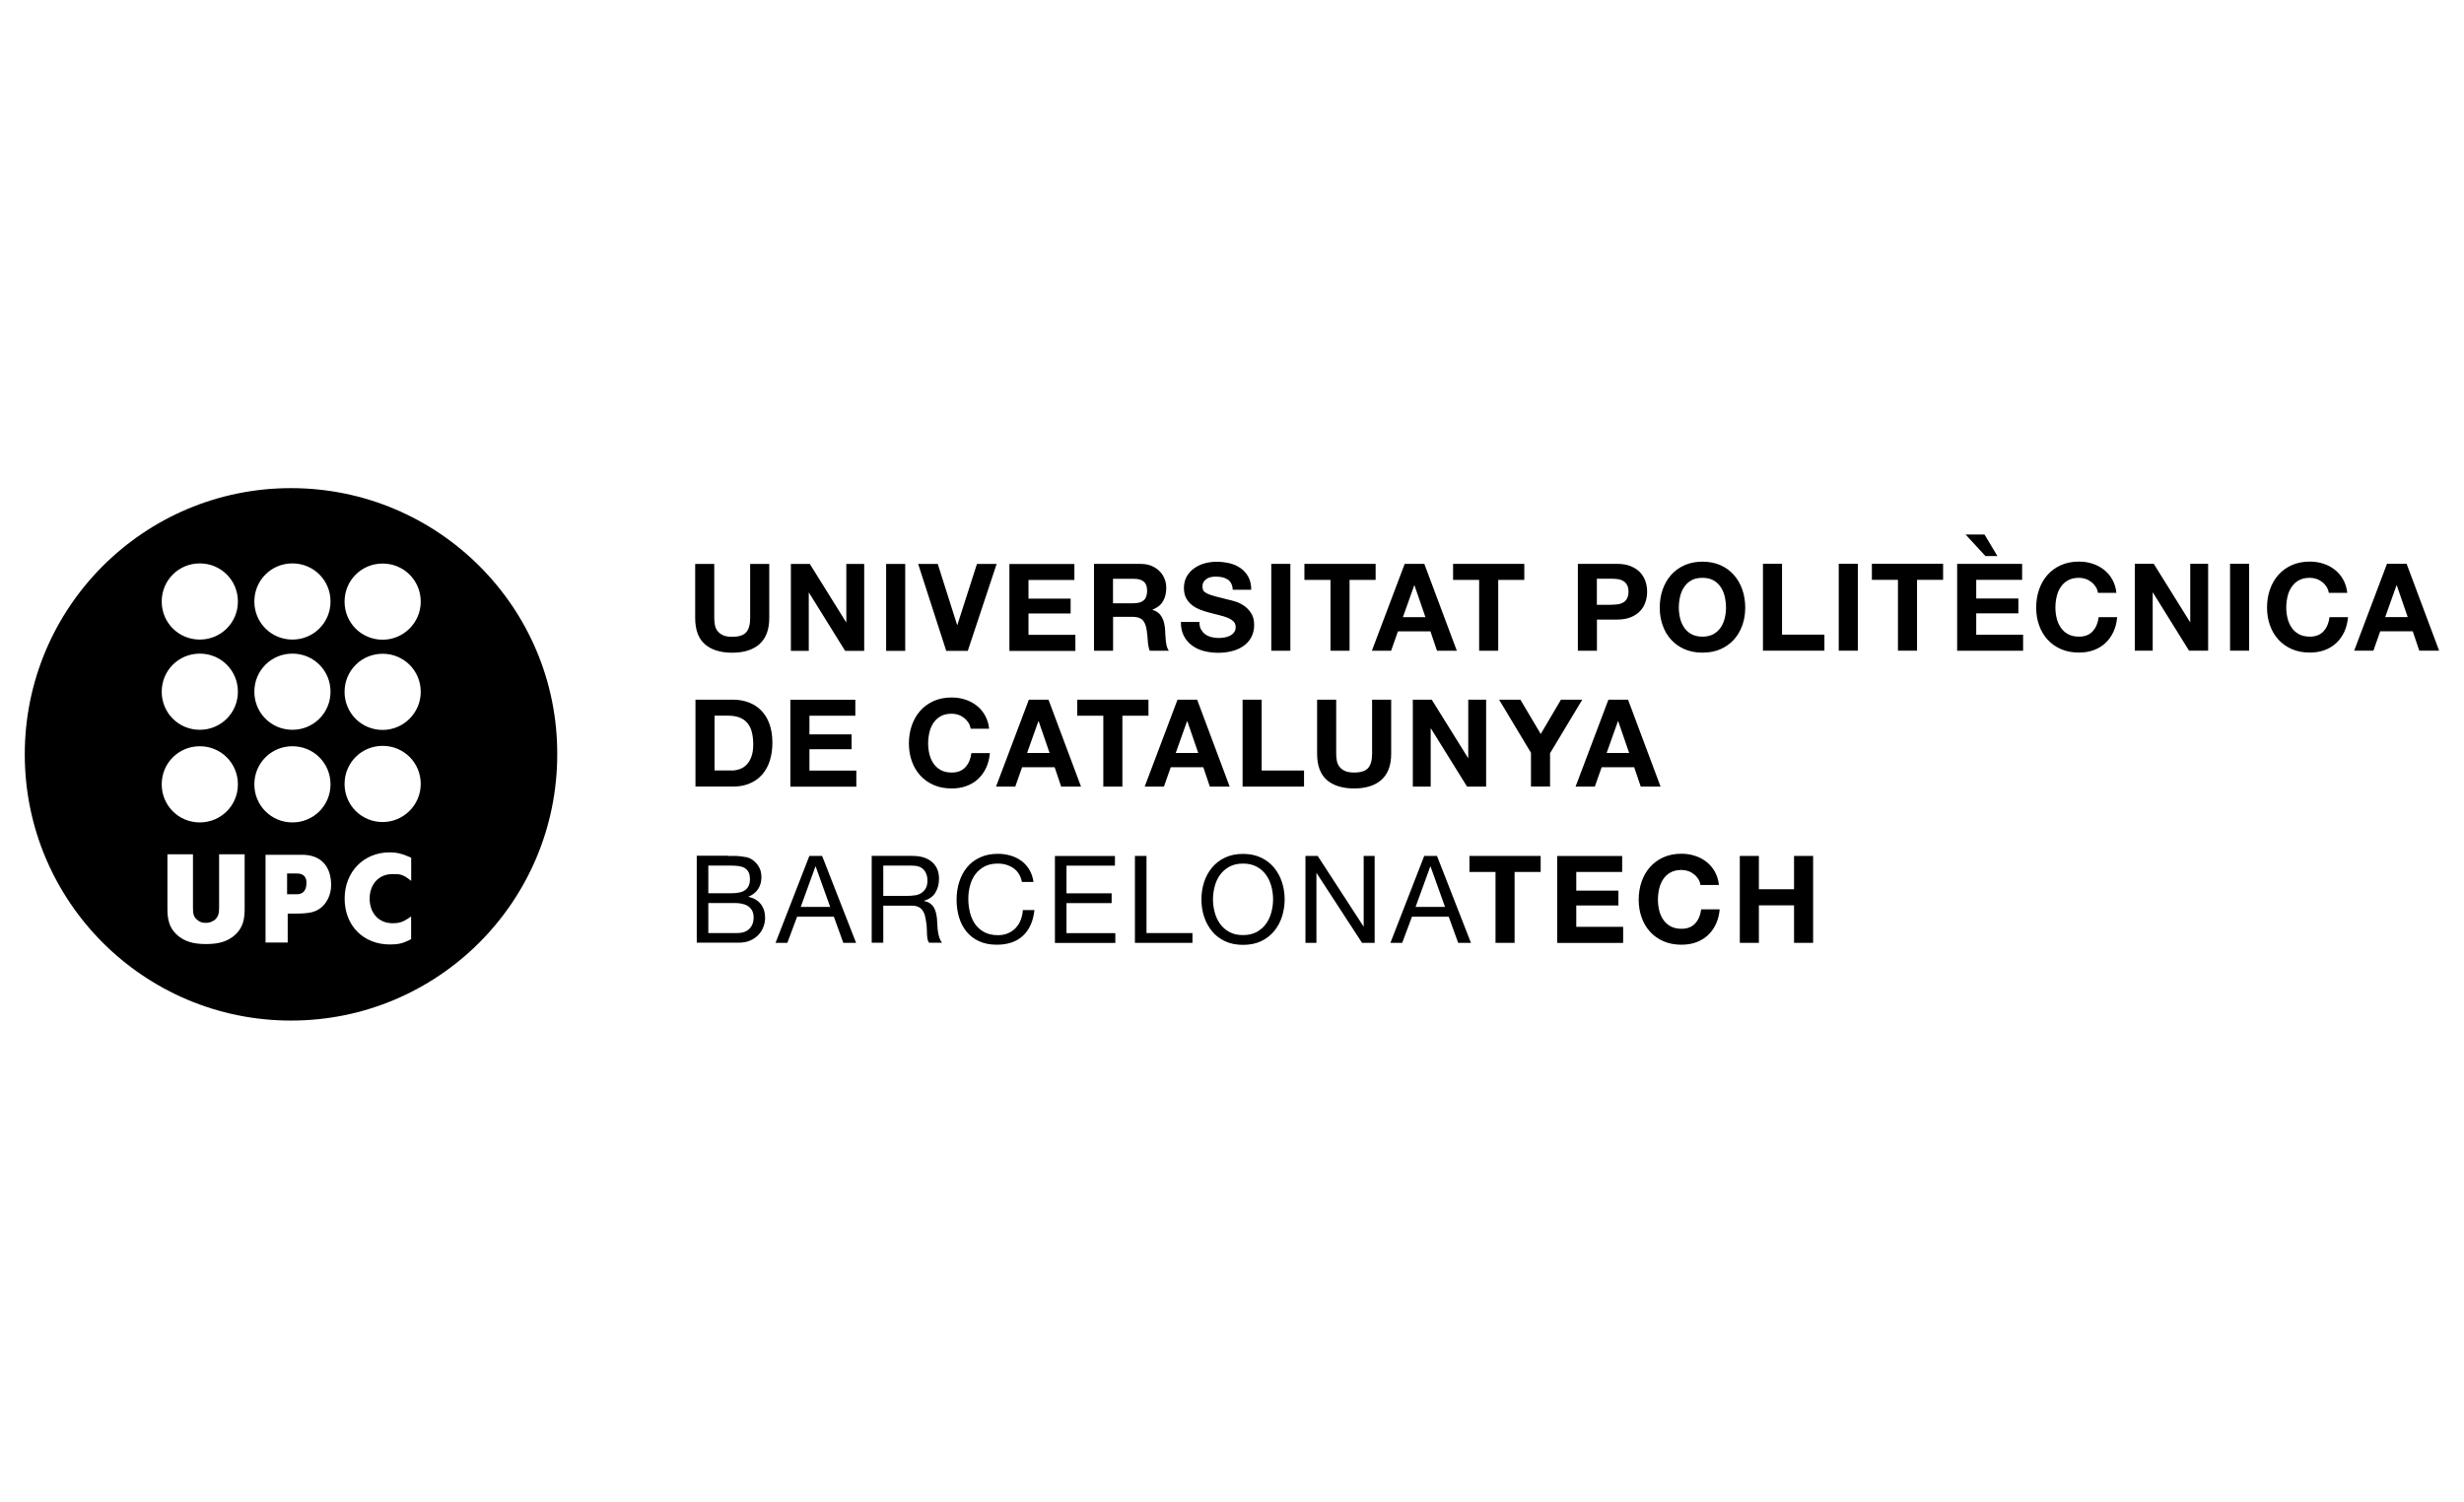 <?xml version="1.0" encoding="UTF-8"?>
<svg xmlns="http://www.w3.org/2000/svg" id="Capa_1" viewBox="0 0 328 200">
  <path d="m101.1,85.75c-.87.76-2.08,1.14-3.63,1.14s-2.78-.38-3.64-1.13c-.86-.76-1.29-1.92-1.29-3.5v-7.19h2.54v7.19c0,.31.03.62.08.92.05.3.17.57.34.8.17.23.41.42.72.57s.72.22,1.24.22c.91,0,1.53-.2,1.88-.61.35-.4.52-1.04.52-1.9v-7.19h2.54v7.19c0,1.57-.44,2.73-1.31,3.49Zm6.7-10.68l4.83,7.76h.03v-7.76h2.38v11.57h-2.54l-4.81-7.74h-.03v7.74h-2.38v-11.57h2.53Zm12.7,0v11.57h-2.54v-11.57h2.54Zm5.46,11.57l-3.74-11.57h2.61l2.58,8.13h.03l2.61-8.13h2.62l-3.84,11.57h-2.87Zm17.06-11.57v2.14h-6.11v2.48h5.61v1.98h-5.61v2.84h6.24v2.14h-8.78v-11.57h8.65Zm8.84,0c.52,0,.99.08,1.4.25.42.17.77.4,1.07.69.3.29.52.63.68,1.01.16.38.24.8.24,1.24,0,.68-.14,1.27-.43,1.77-.29.5-.75.87-1.4,1.13v.03c.31.09.57.22.78.4.21.18.37.39.5.63.13.24.22.51.28.8.06.29.1.58.12.87.01.18.02.4.03.65.01.25.03.5.06.76.03.26.07.5.13.74.06.23.15.43.27.59h-2.54c-.14-.37-.23-.8-.26-1.31-.03-.51-.08-.99-.15-1.46-.09-.6-.27-1.05-.55-1.33-.28-.28-.74-.42-1.38-.42h-2.54v4.52h-2.54v-11.57h6.24Zm-.91,5.23c.58,0,1.02-.13,1.31-.39.29-.26.44-.68.44-1.26s-.15-.97-.44-1.22c-.29-.25-.73-.38-1.31-.38h-2.79v3.26h2.79Zm8.93,3.48c.14.27.33.49.56.66.23.17.5.29.82.37.31.08.64.12.97.12.23,0,.47-.02.73-.06.26-.04.5-.11.73-.22.23-.11.42-.26.57-.45.15-.19.23-.43.23-.72,0-.31-.1-.57-.3-.76-.2-.19-.46-.36-.79-.49-.32-.13-.69-.24-1.1-.34-.41-.1-.83-.21-1.25-.32-.43-.11-.85-.24-1.26-.4-.41-.16-.78-.36-1.1-.61-.32-.25-.59-.56-.79-.93-.2-.37-.3-.82-.3-1.35,0-.59.13-1.11.38-1.55.25-.44.59-.8,1-1.09.41-.29.87-.51,1.39-.65.52-.14,1.04-.21,1.56-.21.6,0,1.19.07,1.74.2.56.14,1.05.35,1.48.66.43.3.77.69,1.03,1.16.25.47.38,1.04.38,1.71h-2.46c-.02-.35-.09-.63-.22-.86-.12-.23-.29-.41-.49-.53-.21-.13-.44-.22-.7-.28-.26-.05-.55-.08-.87-.08-.21,0-.41.02-.62.06-.21.04-.39.12-.56.23-.17.11-.31.24-.41.41-.11.16-.16.37-.16.62,0,.23.04.41.13.55.09.14.26.27.51.39.25.12.6.24,1.05.36.45.12,1.03.27,1.76.45.22.04.52.12.9.24.38.11.76.29,1.14.54.38.25.7.58.98,1,.28.42.41.95.41,1.6,0,.53-.1,1.02-.31,1.47-.21.45-.51.85-.92,1.17-.41.33-.91.59-1.51.77s-1.29.28-2.08.28c-.64,0-1.26-.08-1.86-.23-.6-.16-1.13-.4-1.59-.74-.46-.33-.82-.76-1.09-1.28-.27-.52-.4-1.13-.39-1.85h2.46c0,.39.07.72.21.99Zm11.89-8.72v11.57h-2.54v-11.57h2.54Zm1.87,2.14v-2.14h9.48v2.14h-3.47v9.43h-2.54v-9.43h-3.47Zm15.96-2.14l4.33,11.57h-2.64l-.87-2.58h-4.33l-.91,2.58h-2.56l4.37-11.57h2.61Zm.15,7.1l-1.46-4.24h-.03l-1.51,4.24h3Zm3.68-4.96v-2.14h9.48v2.14h-3.47v9.43h-2.54v-9.43h-3.47Zm21.82-2.14c.72,0,1.34.11,1.85.32.51.21.92.49,1.24.83.32.35.55.74.7,1.18.15.44.22.9.22,1.38s-.07.92-.22,1.37-.38.85-.7,1.19c-.32.35-.73.62-1.24.83-.51.21-1.12.32-1.85.32h-2.67v4.15h-2.54v-11.57h5.22Zm-.7,5.44c.29,0,.57-.02.84-.06.27-.04.51-.13.71-.25.21-.12.37-.3.49-.53.12-.23.19-.52.19-.89s-.06-.66-.19-.89c-.12-.23-.29-.4-.49-.53-.21-.12-.44-.21-.71-.25-.27-.04-.55-.06-.84-.06h-1.98v3.47h1.98Zm6.78-2.02c.26-.74.63-1.39,1.12-1.94.49-.55,1.08-.98,1.79-1.3.71-.31,1.5-.47,2.39-.47s1.7.16,2.4.47c.7.31,1.3.75,1.78,1.3.49.55.86,1.2,1.12,1.94.26.74.39,1.54.39,2.41s-.13,1.63-.39,2.36-.63,1.36-1.12,1.9c-.49.54-1.08.96-1.78,1.27-.7.31-1.5.46-2.4.46s-1.68-.15-2.39-.46c-.71-.31-1.3-.73-1.79-1.27-.49-.54-.86-1.17-1.12-1.9s-.39-1.51-.39-2.36.13-1.67.39-2.41Zm2.32,3.82c.11.46.29.87.54,1.24.25.37.57.66.97.88.4.22.89.33,1.46.33s1.06-.11,1.46-.33c.4-.22.72-.52.97-.88.25-.37.43-.78.54-1.24.11-.46.17-.93.17-1.42s-.06-1-.17-1.47c-.11-.47-.29-.9-.54-1.27-.25-.37-.57-.67-.97-.89-.4-.22-.89-.33-1.46-.33s-1.06.11-1.46.33c-.4.22-.72.52-.97.89-.25.37-.43.8-.54,1.27-.11.48-.17.97-.17,1.47s.06.96.17,1.42Zm13.57-7.25v9.43h5.64v2.14h-8.18v-11.57h2.54Zm10.09,0v11.57h-2.54v-11.57h2.54Zm1.87,2.14v-2.14h9.48v2.14h-3.47v9.43h-2.54v-9.43h-3.47Zm20-2.14v2.14h-6.11v2.48h5.61v1.98h-5.61v2.84h6.24v2.14h-8.78v-11.57h8.65Zm-7.53-3.9l2.64,2.87h1.6l-1.72-2.87h-2.53Zm17.34,6.99c-.15-.24-.34-.46-.57-.64-.23-.18-.48-.33-.77-.43-.29-.1-.59-.15-.9-.15-.57,0-1.06.11-1.46.33-.4.22-.72.52-.97.89-.25.37-.43.8-.54,1.27-.11.48-.17.97-.17,1.47s.06.96.17,1.42c.11.46.29.87.54,1.24.25.37.57.66.97.88.4.22.89.33,1.46.33.78,0,1.39-.24,1.82-.71.44-.48.7-1.1.8-1.88h2.46c-.06.72-.23,1.38-.5,1.96-.27.58-.63,1.08-1.07,1.49-.44.41-.96.72-1.56.94-.59.22-1.25.32-1.96.32-.89,0-1.68-.15-2.39-.46-.71-.31-1.3-.73-1.79-1.27-.49-.54-.86-1.17-1.12-1.9s-.39-1.51-.39-2.36.13-1.67.39-2.41c.26-.74.63-1.39,1.12-1.94.49-.55,1.08-.98,1.79-1.3.71-.31,1.5-.47,2.39-.47.64,0,1.24.09,1.81.28.57.18,1.07.45,1.52.8.45.35.82.79,1.11,1.3.29.52.48,1.11.55,1.78h-2.46c-.04-.29-.14-.56-.29-.8Zm7.71-3.09l4.83,7.76h.03v-7.76h2.38v11.57h-2.54l-4.81-7.74h-.03v7.74h-2.38v-11.57h2.53Zm12.7,0v11.57h-2.54v-11.57h2.54Zm10.32,3.09c-.15-.24-.34-.46-.57-.64-.23-.18-.48-.33-.77-.43-.29-.1-.59-.15-.9-.15-.57,0-1.06.11-1.46.33-.4.22-.72.52-.97.89-.25.37-.43.8-.54,1.27-.11.48-.17.97-.17,1.47s.06.96.17,1.42c.11.46.29.87.54,1.24.25.37.57.66.97.88.4.22.89.33,1.46.33.78,0,1.39-.24,1.82-.71.44-.48.7-1.1.8-1.88h2.46c-.06.72-.23,1.38-.5,1.96-.27.58-.63,1.08-1.07,1.49-.44.41-.96.72-1.56.94-.59.22-1.25.32-1.96.32-.89,0-1.68-.15-2.39-.46-.71-.31-1.3-.73-1.79-1.27-.49-.54-.86-1.17-1.12-1.9s-.39-1.51-.39-2.36.13-1.67.39-2.41c.26-.74.63-1.39,1.12-1.94.49-.55,1.08-.98,1.79-1.3.71-.31,1.5-.47,2.39-.47.64,0,1.24.09,1.81.28.57.18,1.07.45,1.52.8.45.35.82.79,1.11,1.3.29.52.48,1.11.55,1.78h-2.46c-.04-.29-.14-.56-.29-.8Zm10.64-3.09l4.33,11.57h-2.64l-.87-2.58h-4.33l-.91,2.58h-2.56l4.37-11.57h2.61Zm.15,7.1l-1.46-4.24h-.03l-1.51,4.24h3Zm-222.94,10.99c.75,0,1.44.12,2.08.36.64.24,1.2.59,1.67,1.07s.84,1.07,1.1,1.78c.26.71.4,1.55.4,2.51,0,.84-.11,1.62-.32,2.33-.22.71-.54,1.33-.98,1.85-.44.52-.98.93-1.64,1.22-.65.3-1.42.45-2.31.45h-4.99v-11.57h4.99Zm-.18,9.43c.37,0,.72-.06,1.07-.18.35-.12.65-.32.92-.59.27-.28.49-.63.65-1.08s.24-.98.24-1.62c0-.58-.06-1.11-.17-1.58s-.3-.87-.56-1.21c-.26-.33-.6-.59-1.03-.77-.43-.18-.95-.27-1.58-.27h-1.81v7.29h2.27Zm16.47-9.43v2.14h-6.11v2.48h5.61v1.98h-5.61v2.84h6.24v2.14h-8.78v-11.57h8.65Zm15.07,3.09c-.15-.24-.34-.46-.57-.64-.23-.18-.48-.33-.77-.43-.29-.1-.59-.15-.9-.15-.57,0-1.06.11-1.46.33-.4.22-.72.52-.97.89-.25.37-.43.8-.54,1.27-.11.48-.17.97-.17,1.47s.06.96.17,1.42c.11.46.29.87.54,1.24.25.37.57.66.97.88.4.22.89.33,1.46.33.78,0,1.39-.24,1.82-.71.44-.48.7-1.1.8-1.88h2.46c-.06.72-.23,1.38-.5,1.96-.27.58-.63,1.08-1.07,1.49-.44.41-.96.72-1.56.94-.59.22-1.25.32-1.96.32-.89,0-1.68-.15-2.39-.46-.71-.31-1.3-.73-1.79-1.27-.49-.54-.86-1.17-1.12-1.9s-.39-1.51-.39-2.36.13-1.67.39-2.41c.26-.74.63-1.39,1.12-1.94.49-.55,1.08-.98,1.79-1.3.71-.31,1.5-.47,2.39-.47.64,0,1.24.09,1.81.28.57.18,1.07.45,1.52.8.45.35.82.79,1.11,1.3.29.52.48,1.11.55,1.78h-2.46c-.04-.29-.14-.56-.29-.8Zm10.64-3.09l4.33,11.57h-2.64l-.87-2.58h-4.33l-.91,2.58h-2.56l4.37-11.57h2.61Zm.15,7.1l-1.46-4.24h-.03l-1.51,4.24h3Zm3.68-4.96v-2.14h9.48v2.14h-3.47v9.43h-2.54v-9.43h-3.47Zm15.96-2.14l4.33,11.57h-2.64l-.87-2.58h-4.33l-.91,2.58h-2.56l4.37-11.57h2.61Zm.15,7.1l-1.46-4.24h-.03l-1.51,4.24h3Zm8.44-7.1v9.43h5.64v2.14h-8.18v-11.57h2.54Zm15.94,10.68c-.87.76-2.08,1.14-3.63,1.14s-2.78-.38-3.64-1.13c-.86-.76-1.29-1.92-1.29-3.5v-7.19h2.54v7.19c0,.31.03.62.08.92.05.3.17.57.34.8.17.23.41.42.72.57s.72.22,1.24.22c.91,0,1.53-.2,1.88-.61.35-.4.52-1.04.52-1.9v-7.19h2.54v7.19c0,1.57-.44,2.73-1.31,3.49Zm6.7-10.68l4.83,7.76h.03v-7.76h2.38v11.57h-2.54l-4.81-7.74h-.03v7.74h-2.38v-11.57h2.53Zm8.95,0h2.85l2.71,4.57,2.69-4.57h2.84l-4.29,7.13v4.44h-2.54v-4.5l-4.24-7.06Zm17.18,0l4.33,11.57h-2.64l-.87-2.58h-4.33l-.91,2.58h-2.56l4.37-11.57h2.61Zm.15,7.1l-1.46-4.24h-.03l-1.51,4.24h3Zm-119.93,13.7c.25,0,.52,0,.8,0,.29,0,.57.02.85.05.28.03.54.07.79.12.24.05.45.14.62.24.38.23.7.54.96.94.26.4.4.89.4,1.47,0,.62-.15,1.15-.45,1.6-.3.45-.72.78-1.27,1v.03c.71.15,1.26.48,1.64.97.38.5.57,1.1.57,1.81,0,.42-.08.83-.23,1.23-.15.4-.38.75-.67,1.06-.3.31-.66.56-1.1.75-.44.19-.94.28-1.51.28h-5.59v-11.57h4.2Zm.42,4.97c.87,0,1.5-.15,1.89-.46.38-.31.58-.77.58-1.39,0-.41-.06-.73-.19-.97-.13-.24-.31-.42-.53-.55-.23-.13-.49-.21-.79-.25-.3-.04-.61-.06-.95-.06h-3.08v3.68h3.08Zm.78,5.3c.68,0,1.21-.18,1.6-.55.38-.37.58-.88.58-1.52,0-.38-.07-.69-.21-.94-.14-.25-.33-.45-.56-.59-.23-.15-.5-.25-.8-.31-.3-.06-.62-.09-.94-.09h-3.52v4h3.86Zm11.3-10.27l4.52,11.57h-1.7l-1.26-3.48h-4.89l-1.3,3.48h-1.57l4.5-11.57h1.7Zm1.07,6.79l-1.93-5.39h-.03l-1.96,5.39h3.92Zm10.98-6.79c1.1,0,1.96.27,2.58.81.62.54.93,1.28.93,2.22,0,.7-.16,1.32-.48,1.85-.32.53-.83.89-1.53,1.09v.03c.33.06.61.17.82.32.21.15.38.33.5.54.12.21.22.45.28.7.06.26.11.53.14.81.02.28.04.57.05.86.01.29.04.58.08.86.04.28.11.55.19.8.08.25.2.48.36.67h-1.72c-.11-.12-.18-.28-.22-.49-.04-.21-.06-.43-.07-.69-.01-.25-.02-.53-.03-.82-.01-.29-.04-.58-.1-.86-.04-.28-.1-.55-.16-.8-.06-.25-.17-.47-.31-.66-.14-.19-.32-.34-.55-.45s-.53-.17-.91-.17h-3.76v4.94h-1.54v-11.57h5.44Zm.32,5.25c.32-.05.61-.16.85-.32.24-.16.44-.37.58-.63.15-.26.22-.61.22-1.03,0-.58-.16-1.06-.49-1.43s-.85-.55-1.57-.55h-3.82v4.03h3.21c.36,0,.7-.03,1.02-.08Zm13.11-3.61c-.59-.41-1.29-.62-2.1-.62-.69,0-1.28.13-1.77.39-.49.26-.9.61-1.22,1.04s-.55.94-.7,1.5c-.15.56-.23,1.14-.23,1.75,0,.66.08,1.28.23,1.87.15.59.39,1.1.7,1.54.32.44.73.79,1.22,1.05.5.26,1.09.39,1.78.39.51,0,.96-.08,1.35-.25.39-.17.73-.4,1.02-.7.29-.3.51-.65.67-1.06s.26-.85.29-1.33h1.54c-.15,1.46-.65,2.59-1.51,3.4-.85.81-2.02,1.21-3.5,1.21-.9,0-1.68-.15-2.35-.46-.67-.31-1.23-.73-1.67-1.27-.44-.54-.78-1.18-1-1.91-.22-.73-.33-1.52-.33-2.37s.12-1.63.36-2.37c.24-.74.59-1.39,1.04-1.94.46-.55,1.03-.99,1.72-1.3.69-.32,1.47-.48,2.36-.48.6,0,1.18.08,1.72.24.54.16,1.02.4,1.44.71.42.31.77.7,1.05,1.17.28.47.46,1.01.55,1.63h-1.54c-.17-.82-.55-1.44-1.14-1.85Zm13.5-1.64v1.3h-6.45v3.68h6.01v1.3h-6.01v4h6.5v1.3h-8.04v-11.57h7.99Zm4.2,0v10.27h6.12v1.3h-7.66v-11.57h1.54Zm7.66,3.51c.23-.73.58-1.37,1.05-1.94.46-.56,1.04-1.01,1.73-1.34.69-.33,1.5-.5,2.41-.5s1.72.17,2.41.5c.69.33,1.27.78,1.73,1.34.46.56.81,1.21,1.05,1.94.23.73.35,1.49.35,2.28s-.12,1.55-.35,2.28c-.23.73-.58,1.37-1.05,1.94-.46.56-1.04,1.01-1.73,1.34-.69.33-1.5.49-2.41.49s-1.72-.16-2.41-.49c-.69-.33-1.27-.77-1.73-1.34-.46-.56-.81-1.21-1.05-1.94-.23-.73-.35-1.49-.35-2.28s.12-1.55.35-2.28Zm1.42,4c.15.57.39,1.08.71,1.53.32.45.74.82,1.25,1.09.51.28,1.11.41,1.81.41s1.31-.14,1.81-.41c.51-.28.92-.64,1.25-1.09.32-.45.56-.96.71-1.53.15-.57.23-1.14.23-1.73s-.08-1.16-.23-1.73c-.15-.57-.39-1.08-.71-1.53s-.74-.82-1.25-1.09c-.51-.28-1.11-.41-1.81-.41s-1.31.14-1.81.41c-.51.28-.92.64-1.25,1.09s-.56.96-.71,1.53c-.15.57-.23,1.14-.23,1.73s.08,1.16.23,1.73Zm13.71-7.51l6.09,9.38h.03v-9.38h1.46v11.57h-1.68l-6.04-9.28h-.03v9.28h-1.46v-11.57h1.64Zm15.88,0l4.52,11.57h-1.7l-1.26-3.48h-4.89l-1.3,3.48h-1.57l4.5-11.57h1.7Zm1.07,6.79l-1.93-5.39h-.03l-1.96,5.39h3.92Zm3.25-4.65v-2.14h9.48v2.14h-3.47v9.43h-2.54v-9.43h-3.47Zm20.33-2.14v2.14h-6.11v2.48h5.61v1.98h-5.61v2.84h6.24v2.14h-8.78v-11.57h8.65Zm10.14,3.09c-.15-.24-.34-.46-.57-.64-.23-.18-.48-.33-.77-.43-.29-.1-.59-.15-.9-.15-.57,0-1.06.11-1.46.33-.4.22-.72.52-.97.89-.25.37-.43.8-.54,1.27-.11.48-.17.97-.17,1.47s.06.96.17,1.42c.11.46.29.87.54,1.24.25.37.57.66.97.88.4.22.89.33,1.46.33.78,0,1.39-.24,1.82-.71.44-.48.7-1.1.8-1.88h2.46c-.06.72-.23,1.38-.5,1.96-.27.58-.63,1.08-1.07,1.49-.44.41-.96.72-1.56.94-.59.22-1.25.32-1.96.32-.89,0-1.68-.15-2.39-.46-.71-.31-1.3-.73-1.79-1.27-.49-.54-.86-1.17-1.12-1.9s-.39-1.51-.39-2.36.13-1.67.39-2.41c.26-.74.63-1.39,1.12-1.94.49-.55,1.08-.98,1.79-1.3.71-.31,1.5-.47,2.39-.47.64,0,1.24.09,1.81.28.57.18,1.07.45,1.52.8.45.35.82.79,1.11,1.3.29.52.48,1.11.55,1.78h-2.46c-.04-.29-.14-.56-.29-.8Zm8.06-3.09v4.44h4.68v-4.44h2.54v11.57h-2.54v-4.99h-4.68v4.99h-2.54v-11.57h2.54Zm-194.57,2.34h-1.35v2.76h1.35c.9,0,1.22-.71,1.22-1.41.06-.71-.26-1.35-1.22-1.35Zm-.83-51.3c-19.58,0-35.44,15.86-35.44,35.44s15.86,35.44,35.44,35.44,35.44-15.86,35.44-35.44c.06-19.58-15.86-35.44-35.44-35.44Zm.19,10.02c2.82,0,5.07,2.25,5.07,5.07s-2.25,5.07-5.07,5.07-5.07-2.25-5.07-5.07,2.25-5.07,5.07-5.07Zm0,12.01c2.82,0,5.07,2.25,5.07,5.07s-2.25,5.07-5.07,5.07-5.07-2.25-5.07-5.07,2.25-5.07,5.07-5.07Zm-12.33-12.01c2.82,0,5.07,2.25,5.07,5.07s-2.25,5.07-5.07,5.07-5.07-2.25-5.07-5.07,2.25-5.07,5.07-5.07Zm0,12.01c2.82,0,5.07,2.25,5.07,5.07s-2.25,5.07-5.07,5.07-5.07-2.25-5.07-5.07c0-2.82,2.25-5.07,5.07-5.07Zm0,12.33c2.82,0,5.07,2.25,5.07,5.07s-2.25,5.07-5.07,5.07-5.07-2.25-5.07-5.07c0-2.82,2.25-5.07,5.07-5.07Zm5.97,21.51c0,1.22-.06,2.76-1.67,3.92-1.09.77-2.31.9-3.47.9s-2.38-.13-3.47-.9c-1.61-1.16-1.67-2.7-1.67-3.92v-7.13h3.4v7.13c0,.71.06,1.22.58,1.61.39.32.64.39,1.16.39.45,0,.77-.13,1.16-.39.51-.45.58-.96.58-1.61v-7.13h3.4v7.13h0Zm6.36-21.51c2.82,0,5.07,2.25,5.07,5.07s-2.25,5.07-5.07,5.07-5.07-2.25-5.07-5.07,2.25-5.07,5.07-5.07Zm3.6,21.64c-.64.45-1.41.64-3.27.64h-.96v3.85h-2.95v-11.68h4.88c2.38,0,3.85,1.41,3.85,4.04,0,1.28-.58,2.5-1.54,3.15Zm12.2-3.72c-1.16-.96-1.61-.9-2.5-.9-1.8,0-3.02,1.35-3.02,3.27s1.22,3.27,3.02,3.27c.96,0,1.41-.13,2.5-.9v3.02c-1.09.58-1.73.71-2.82.71-3.53,0-6.03-2.5-6.03-6.1s2.57-6.16,5.97-6.16c1.03,0,1.73.19,2.89.71v3.08Zm-3.79-7.83c-2.82,0-5.07-2.25-5.07-5.07s2.25-5.07,5.07-5.07,5.07,2.25,5.07,5.07-2.31,5.07-5.07,5.07Zm0-12.26c-2.82,0-5.07-2.25-5.07-5.07s2.25-5.07,5.07-5.07,5.07,2.25,5.07,5.07-2.31,5.07-5.07,5.07Zm0-12.01c-2.82,0-5.07-2.25-5.07-5.07s2.25-5.07,5.07-5.07,5.07,2.25,5.07,5.07-2.31,5.07-5.07,5.07Z"></path>
</svg>
